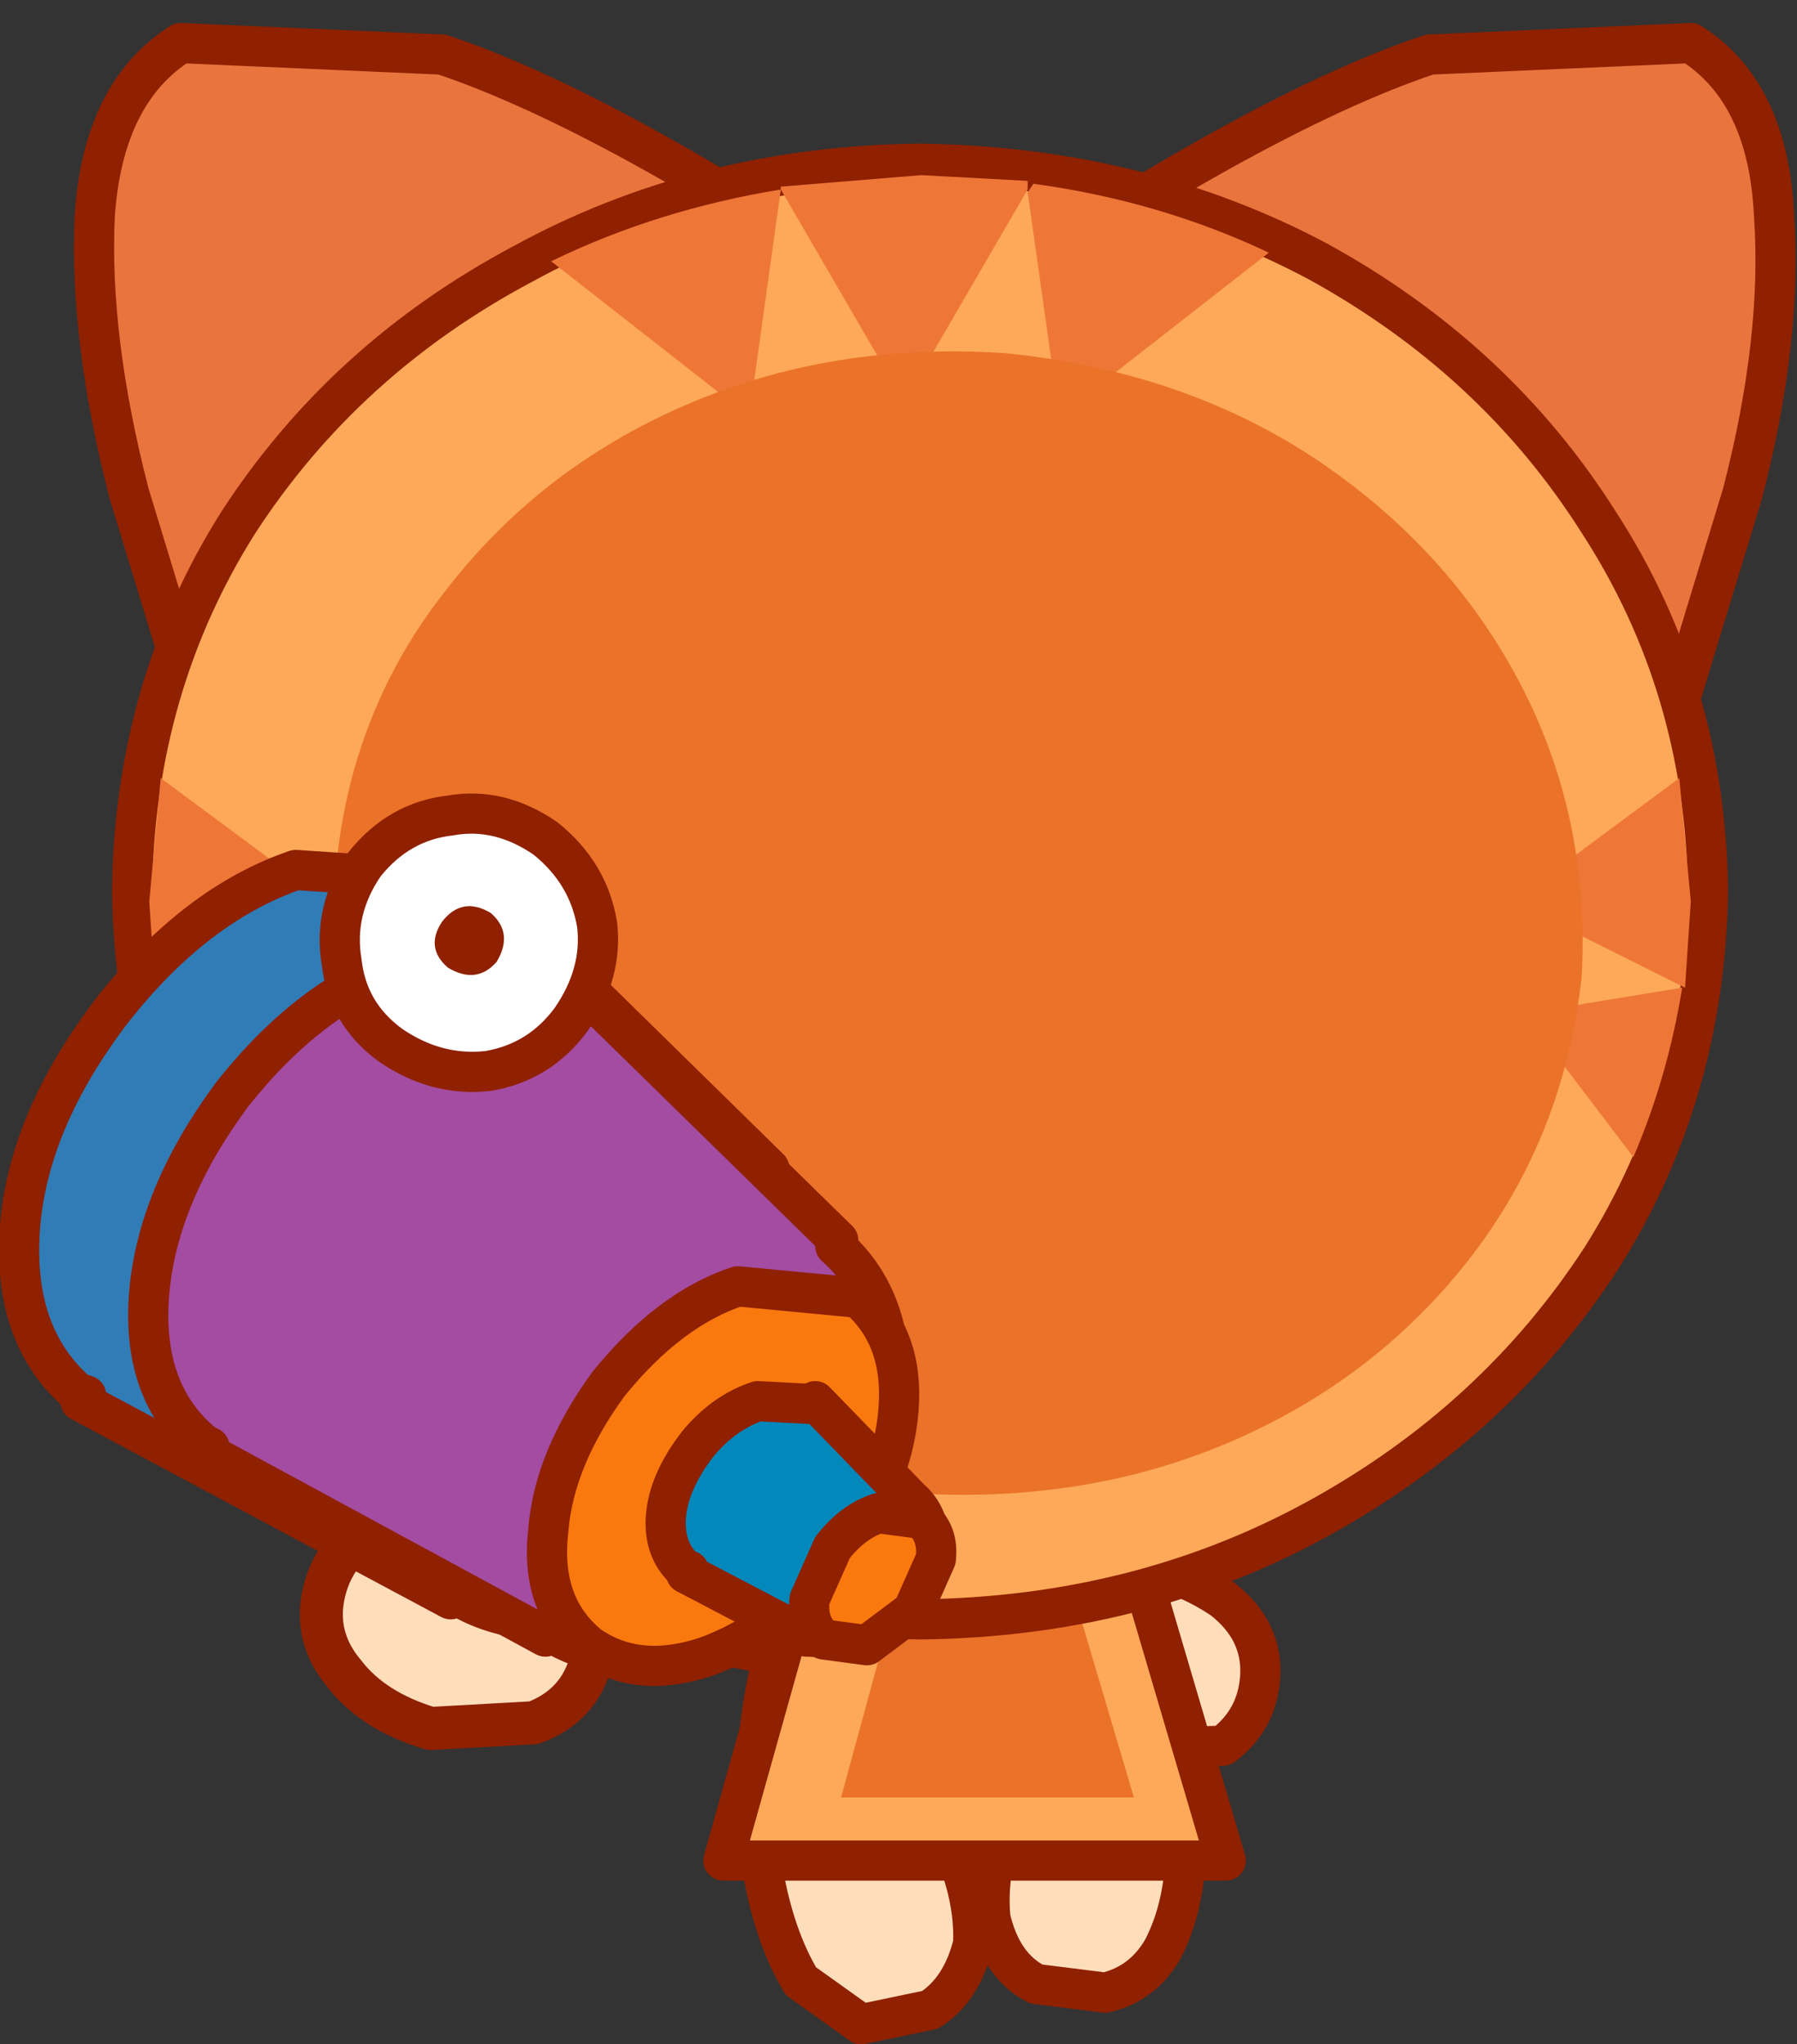 <?xml version="1.0" encoding="UTF-8" standalone="no"?>
<svg xmlns:xlink="http://www.w3.org/1999/xlink" height="35.6px" width="31.3px" xmlns="http://www.w3.org/2000/svg">
  <rect width="100%" height="100%" fill="#333333" stroke="none"/>
  <g transform="matrix(1.0, 0.0, 0.0, 1.0, 9.65, 17.8)">
    <path d="M2.95 7.5 Q4.2 7.4 4.4 9.05 4.7 10.75 3.45 11.0 2.8 11.1 2.2 10.7 1.65 10.3 1.5 9.5 1.4 8.7 1.85 8.15 2.25 7.6 2.95 7.5" fill="#fdc8a1" fill-rule="evenodd" stroke="none"/>
    <path d="M2.9 7.5 Q4.15 7.4 4.35 9.05 4.7 10.75 3.45 11.0 2.75 11.1 2.2 10.7 1.6 10.3 1.5 9.5 1.4 8.7 1.8 8.15 2.25 7.6 2.9 7.5" fill="#f7c2a3" fill-rule="evenodd" stroke="none"/>
    <path d="M2.9 7.5 Q4.15 7.4 4.35 9.05 4.7 10.75 3.45 11.0 2.75 11.1 2.2 10.7 1.6 10.3 1.5 9.5 1.4 8.7 1.8 8.15 2.25 7.6 2.9 7.5 Z" fill="none" stroke="#7e3f0d" stroke-linecap="round" stroke-linejoin="round" stroke-width="0.4"/>
    <path d="M2.95 7.5 Q4.2 7.35 4.4 9.05 4.7 10.7 3.45 10.95 L2.2 10.7 Q1.65 10.3 1.5 9.5 1.4 8.7 1.85 8.15 2.25 7.6 2.95 7.5 Z" fill="none" stroke="#8f2000" stroke-linecap="round" stroke-linejoin="round" stroke-width="0.7"/>
    <path d="M6.65 -12.05 L-5.8 -3.95 -7.4 -9.2 Q-8.1 -11.9 -8.0 -14.05 -7.85 -16.2 -6.5 -17.05 L-1.95 -16.85 Q1.2 -15.8 6.65 -12.05" fill="#e9743d" fill-rule="evenodd" stroke="none"/>
    <path d="M-5.8 -3.95 L-7.4 -9.2 Q-8.1 -11.9 -8.0 -14.05 -7.85 -16.2 -6.5 -17.05 L-1.95 -16.85 Q1.2 -15.8 6.65 -12.05" fill="none" stroke="#8f2000" stroke-linecap="round" stroke-linejoin="round" stroke-width="0.7"/>
    <path d="M-4.75 -6.75 L3.85 -12.35 4.05 -12.0 -4.55 -6.45 -4.75 -6.75" fill="#db4f34" fill-rule="evenodd" stroke="none"/>
    <path d="M19.1 -3.95 L6.65 -12.05 Q12.1 -15.8 15.25 -16.85 L19.8 -17.05 Q21.15 -16.2 21.25 -14.05 21.4 -11.9 20.7 -9.2 L19.1 -3.95" fill="#e9743d" fill-rule="evenodd" stroke="none"/>
    <path d="M19.1 -3.95 L20.7 -9.2 Q21.4 -11.9 21.25 -14.05 21.15 -16.2 19.8 -17.05 L15.25 -16.85 Q12.1 -15.8 6.65 -12.05" fill="none" stroke="#8f2000" stroke-linecap="round" stroke-linejoin="round" stroke-width="0.7"/>
    <path d="M11.65 10.05 Q12.35 10.6 12.3 11.4 12.25 12.15 11.65 12.6 L10.1 12.65 Q9.0 12.1 8.25 11.6 7.5 11.15 6.1 10.95 L6.0 9.75 8.95 9.35 Q10.55 9.3 11.65 10.05" fill="#fedeba" fill-rule="evenodd" stroke="none"/>
    <path d="M11.65 10.05 Q12.35 10.6 12.3 11.4 12.25 12.15 11.65 12.6 L10.1 12.65 Q9.0 12.1 8.25 11.6 7.5 11.15 6.1 10.95 L6.0 9.75 8.95 9.35 Q10.55 9.3 11.65 10.05 Z" fill="none" stroke="#8f2000" stroke-linecap="round" stroke-linejoin="round" stroke-width="0.7"/>
    <path d="M5.55 11.55 L6.65 13.75 Q7.35 15.0 7.3 16.05 7.1 16.85 6.55 17.2 L5.35 17.45 4.3 16.7 Q3.85 15.95 3.65 14.85 L3.55 12.65 Q3.65 11.55 3.9 10.75 L5.55 11.55" fill="#fedeba" fill-rule="evenodd" stroke="none"/>
    <path d="M3.9 10.75 Q3.65 11.55 3.55 12.65 L3.65 14.85 Q3.85 15.95 4.3 16.7 L5.35 17.45 6.55 17.2 Q7.1 16.85 7.3 16.05 7.35 15.0 6.65 13.75 L5.55 11.55" fill="none" stroke="#8f2000" stroke-linecap="round" stroke-linejoin="round" stroke-width="0.7"/>
    <path d="M9.2 11.1 L10.1 10.35 Q10.6 11.55 10.9 13.25 11.2 15.0 10.6 16.15 10.25 16.75 9.6 16.9 L8.4 16.75 Q7.8 16.45 7.6 15.6 7.5 14.55 8.1 13.3 L9.2 11.1" fill="#fedeba" fill-rule="evenodd" stroke="none"/>
    <path d="M10.1 10.35 Q10.6 11.55 10.9 13.25 11.2 15.0 10.6 16.15 10.25 16.75 9.6 16.9 L8.4 16.75 Q7.8 16.45 7.6 15.6 7.5 14.55 8.1 13.3 L9.2 11.1" fill="none" stroke="#8f2000" stroke-linecap="round" stroke-linejoin="round" stroke-width="0.7"/>
    <path d="M4.8 8.0 L9.4 6.8 11.7 14.6 2.95 14.6 4.8 8.0" fill="#fda959" fill-rule="evenodd" stroke="none"/>
    <path d="M4.8 8.0 L2.95 14.6 11.7 14.6 9.4 6.8" fill="none" stroke="#8f2000" stroke-linecap="round" stroke-linejoin="round" stroke-width="0.7"/>
    <path d="M6.05 9.65 L8.75 8.95 10.1 13.5 5.0 13.5 6.05 9.65" fill="#eb7229" fill-rule="evenodd" stroke="none"/>
    <path d="M20.1 -2.3 Q20.05 1.25 18.25 4.1 16.4 6.95 13.3 8.65 10.2 10.35 6.4 10.4 2.55 10.35 -0.55 8.65 -3.65 7.0 -5.5 4.1 -7.3 1.25 -7.35 -2.3 -7.3 -5.85 -5.5 -8.7 -3.65 -11.55 -0.55 -13.2 2.55 -14.9 6.35 -14.95 10.2 -14.9 13.3 -13.25 16.4 -11.55 18.2 -8.7 20.05 -5.85 20.1 -2.3" fill="#fda959" fill-rule="evenodd" stroke="none"/>
    <path d="M20.1 -2.3 Q20.05 1.25 18.25 4.1 16.4 6.95 13.3 8.65 10.2 10.35 6.4 10.4 2.55 10.35 -0.55 8.65 -3.65 7.0 -5.5 4.1 -7.3 1.25 -7.35 -2.3 -7.3 -5.85 -5.5 -8.7 -3.65 -11.55 -0.55 -13.2 2.55 -14.9 6.35 -14.95 10.2 -14.9 13.3 -13.25 16.4 -11.55 18.2 -8.7 20.05 -5.85 20.1 -2.3 Z" fill="none" stroke="#8f2000" stroke-linecap="round" stroke-linejoin="round" stroke-width="0.7"/>
    <path d="M19.7 -0.6 L16.7 -2.1 19.6 -4.25 19.8 -2.1 19.7 -0.6" fill="#ee7738" fill-rule="evenodd" stroke="none"/>
    <path d="M19.65 -0.6 Q19.4 0.95 18.8 2.35 L16.9 -0.15 19.65 -0.6" fill="#ee7738" fill-rule="evenodd" stroke="none"/>
    <path d="M-6.95 -0.6 L-7.05 -2.1 -6.85 -4.25 -3.95 -2.1 -6.95 -0.6" fill="#ee7738" fill-rule="evenodd" stroke="none"/>
    <path d="M-6.9 -0.6 L-4.15 -0.15 -6.05 2.35 -6.9 -0.6" fill="#ee7738" fill-rule="evenodd" stroke="none"/>
    <path d="M3.95 -14.5 L3.4 -10.55 -0.05 -13.25 Q1.8 -14.15 3.95 -14.5" fill="#ee7738" fill-rule="evenodd" stroke="none"/>
    <path d="M8.25 -14.45 L8.35 -14.6 Q10.55 -14.3 12.45 -13.4 L8.8 -10.55 8.25 -14.45" fill="#ee7738" fill-rule="evenodd" stroke="none"/>
    <path d="M6.4 -14.75 L8.25 -14.65 8.25 -14.5 6.1 -10.8 3.95 -14.5 3.95 -14.55 6.4 -14.75" fill="#ee7738" fill-rule="evenodd" stroke="none"/>
    <path d="M17.9 -0.8 Q17.6 1.95 16.0 4.05 14.35 6.2 11.8 7.3 9.25 8.4 6.2 8.2 3.2 7.9 0.85 6.4 -1.5 4.85 -2.75 2.5 -4.0 0.15 -3.8 -2.65 -3.55 -5.4 -1.9 -7.5 -0.25 -9.65 2.3 -10.75 4.85 -11.85 7.85 -11.65 10.9 -11.35 13.2 -9.85 15.55 -8.3 16.8 -5.95 18.05 -3.6 17.9 -0.8" fill="#eb7229" fill-rule="evenodd" stroke="none"/>
    <path d="M-4.0 9.9 Q-3.8 9.1 -2.95 8.65 L-1.15 8.45 Q-0.15 8.7 0.35 9.5 0.85 10.25 0.65 11.1 0.45 11.9 -0.35 12.2 L-2.15 12.3 Q-3.15 12.0 -3.65 11.35 -4.2 10.7 -4.0 9.9" fill="#fedeba" fill-rule="evenodd" stroke="none"/>
    <path d="M-4.0 9.9 Q-4.2 10.7 -3.65 11.35 -3.15 12.0 -2.15 12.3 L-0.35 12.2 Q0.45 11.9 0.65 11.1 0.85 10.25 0.35 9.5 -0.15 8.7 -1.15 8.45 L-2.95 8.65 Q-3.8 9.1 -4.0 9.9 Z" fill="none" stroke="#8f2000" stroke-linecap="round" stroke-linejoin="round" stroke-width="0.75"/>
    <path d="M3.65 2.65 Q4.7 3.6 4.7 5.15 4.7 6.75 3.6 8.25 2.45 9.75 0.95 10.2 -0.55 10.7 -1.75 9.95 L-1.8 10.05 -8.25 6.6 -8.15 6.5 -8.3 6.45 Q-9.45 5.45 -9.3 3.55 -9.15 1.7 -7.7 -0.2 -6.25 -2.05 -4.5 -2.65 L-1.5 -2.45 -1.45 -2.55 3.75 2.55 3.65 2.65" fill="#307cb7" fill-rule="evenodd" stroke="none"/>
    <path d="M3.65 2.65 L3.75 2.55 -1.45 -2.55 -1.5 -2.45 -4.5 -2.65 Q-6.25 -2.05 -7.7 -0.2 -9.15 1.7 -9.3 3.55 -9.45 5.45 -8.3 6.45 L-8.15 6.5 -8.25 6.6 -1.8 10.05 -1.75 9.95 Q-0.55 10.7 0.95 10.2 2.45 9.75 3.6 8.25 4.7 6.75 4.7 5.15 4.7 3.6 3.65 2.65 Z" fill="none" stroke="#8f2000" stroke-linecap="round" stroke-linejoin="round" stroke-width="0.7"/>
    <path d="M4.9 3.9 Q5.85 4.75 5.85 6.2 5.8 7.65 4.8 9.05 3.75 10.4 2.4 10.85 1.0 11.3 -0.1 10.6 L-0.15 10.7 -6.05 7.5 -6.0 7.4 -6.1 7.35 Q-7.2 6.45 -7.05 4.7 -6.9 3.0 -5.6 1.25 -4.25 -0.45 -2.65 -1.0 L0.1 -0.85 0.15 -0.9 4.95 3.8 4.9 3.9" fill="#a44ba2" fill-rule="evenodd" stroke="none"/>
    <path d="M4.9 3.9 L4.95 3.8 0.15 -0.9 0.1 -0.85 -2.65 -1.0 Q-4.25 -0.45 -5.6 1.25 -6.9 3.0 -7.05 4.7 -7.2 6.45 -6.1 7.35 L-6.0 7.4 -6.05 7.5 -0.15 10.7 -0.1 10.6 Q1.0 11.3 2.4 10.85 3.75 10.4 4.8 9.05 5.8 7.65 5.85 6.2 5.85 4.75 4.9 3.9 Z" fill="none" stroke="#8f2000" stroke-linecap="round" stroke-linejoin="round" stroke-width="0.7"/>
    <path d="M5.3 4.8 Q6.1 5.5 6.0 6.75 5.9 8.05 4.9 9.35 3.9 10.6 2.65 11.05 1.45 11.45 0.6 10.85 -0.25 10.15 -0.1 8.85 0.0 7.6 0.95 6.3 2.0 5.0 3.2 4.6 L5.3 4.8" fill="#fa790e" fill-rule="evenodd" stroke="none"/>
    <path d="M5.3 4.8 Q6.1 5.5 6.0 6.75 5.9 8.05 4.9 9.35 3.9 10.6 2.65 11.05 1.45 11.45 0.6 10.85 -0.25 10.15 -0.1 8.85 0.0 7.6 0.95 6.3 2.0 5.0 3.2 4.6 L5.3 4.8 Z" fill="none" stroke="#8f2000" stroke-linecap="round" stroke-linejoin="round" stroke-width="0.7"/>
    <path d="M6.2 8.3 Q6.55 8.6 6.55 9.15 L6.15 10.15 5.3 10.75 4.45 10.7 4.4 10.7 2.3 9.6 2.35 9.55 2.3 9.55 Q1.9 9.2 1.95 8.6 2.0 8.0 2.5 7.35 2.95 6.8 3.55 6.6 L4.5 6.65 4.55 6.6 6.2 8.3" fill="#0388bb" fill-rule="evenodd" stroke="none"/>
    <path d="M6.2 8.3 L4.55 6.6 4.5 6.65 3.55 6.6 Q2.95 6.8 2.5 7.35 2.0 8.0 1.95 8.6 1.9 9.2 2.3 9.55 L2.35 9.55 2.3 9.6 4.4 10.7 4.45 10.7 5.3 10.75 6.15 10.15 6.55 9.15 Q6.55 8.6 6.2 8.3 Z" fill="none" stroke="#8f2000" stroke-linecap="round" stroke-linejoin="round" stroke-width="0.7"/>
    <path d="M4.7 10.75 Q4.4 10.5 4.45 10.05 L4.85 9.15 Q5.2 8.7 5.65 8.55 L6.4 8.65 Q6.7 8.9 6.65 9.35 L6.25 10.25 5.45 10.85 4.7 10.75" fill="#fa790e" fill-rule="evenodd" stroke="none"/>
    <path d="M4.7 10.75 Q4.4 10.5 4.45 10.05 L4.85 9.15 Q5.2 8.7 5.65 8.55 L6.4 8.65 Q6.7 8.9 6.65 9.35 L6.25 10.25 5.45 10.85 4.7 10.75 Z" fill="none" stroke="#8f2000" stroke-linecap="round" stroke-linejoin="round" stroke-width="0.7"/>
    <path d="M-0.15 -3.2 Q0.6 -2.6 0.75 -1.7 0.85 -0.85 0.3 -0.05 -0.25 0.7 -1.15 0.85 -2.05 0.95 -2.85 0.4 -3.6 -0.15 -3.7 -1.05 -3.85 -1.95 -3.3 -2.75 -2.7 -3.5 -1.8 -3.6 -0.95 -3.75 -0.15 -3.2" fill="#ffffff" fill-rule="evenodd" stroke="none"/>
    <path d="M-0.15 -3.2 Q-0.95 -3.75 -1.8 -3.6 -2.7 -3.5 -3.3 -2.75 -3.85 -1.95 -3.7 -1.05 -3.6 -0.15 -2.85 0.4 -2.05 0.95 -1.15 0.85 -0.25 0.7 0.3 -0.05 0.85 -0.85 0.75 -1.7 0.6 -2.6 -0.15 -3.2 Z" fill="none" stroke="#8f2000" stroke-linecap="round" stroke-linejoin="round" stroke-width="0.7"/>
    <path d="M-1.1 -1.9 Q-0.7 -1.55 -1.0 -1.05 -1.35 -0.65 -1.85 -0.95 -2.25 -1.3 -1.95 -1.75 -1.6 -2.2 -1.1 -1.9" fill="#8f2000" fill-rule="evenodd" stroke="none"/>
  </g>
</svg>
